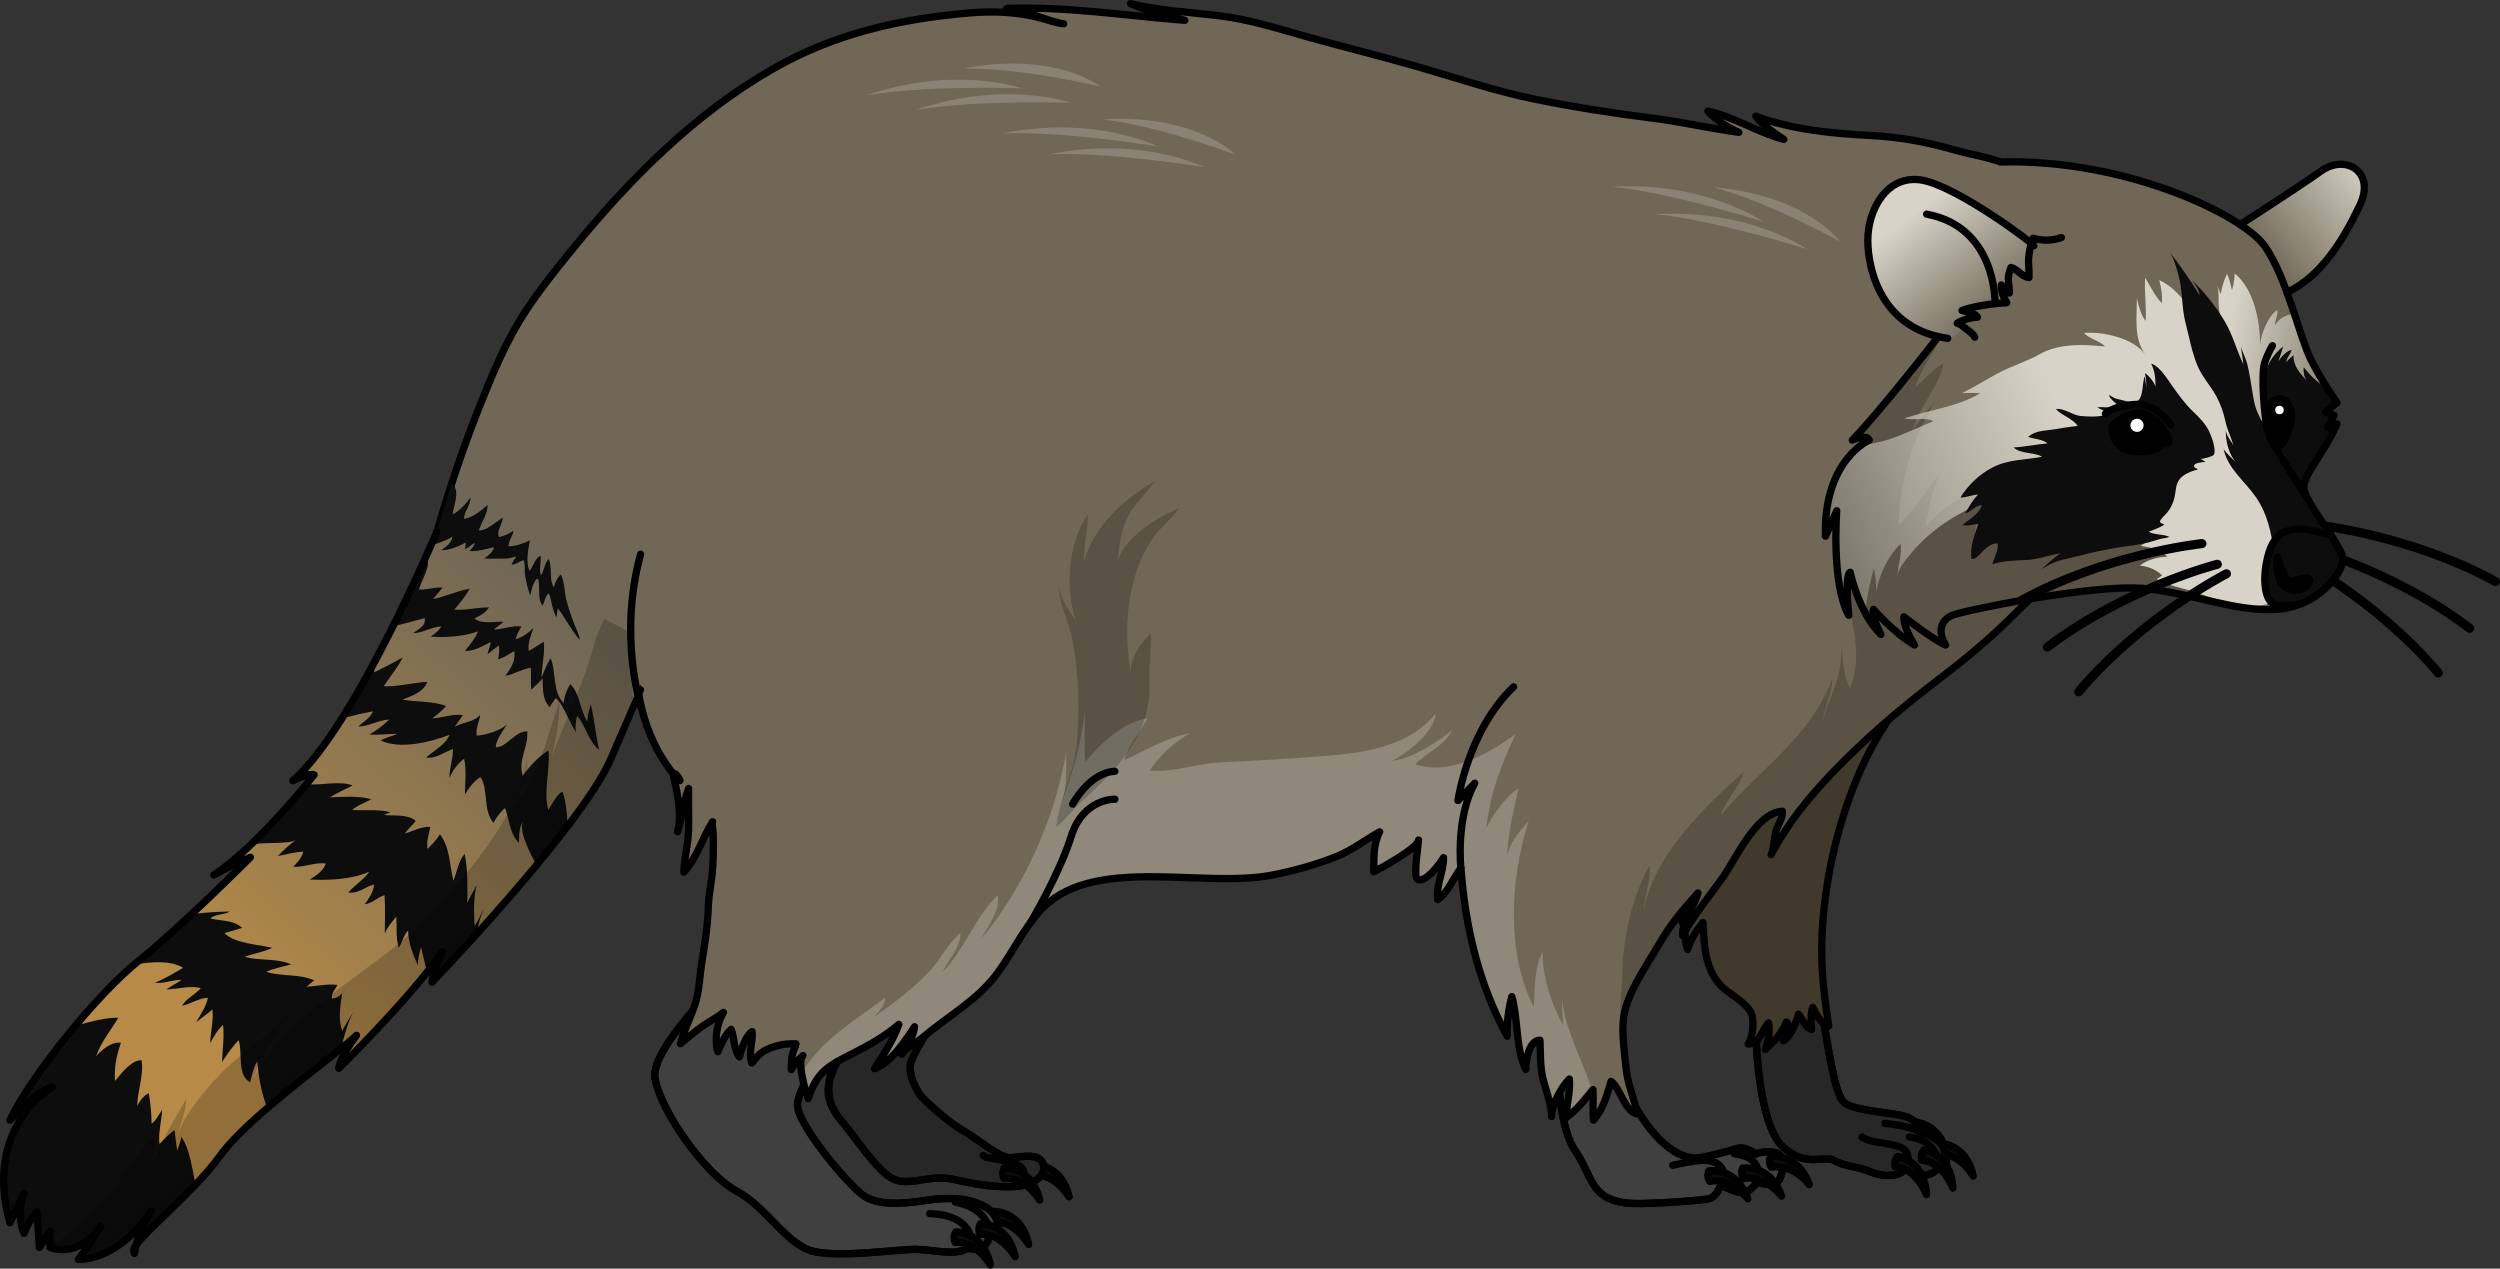 <?xml version="1.0" encoding="utf-8"?>
<!-- Generator: Adobe Illustrator 16.0.0, SVG Export Plug-In . SVG Version: 6.00 Build 0)  -->
<!DOCTYPE svg PUBLIC "-//W3C//DTD SVG 1.1//EN" "http://www.w3.org/Graphics/SVG/1.1/DTD/svg11.dtd">
<svg version="1.1" id="Layer_1" xmlns="http://www.w3.org/2000/svg" xmlns:xlink="http://www.w3.org/1999/xlink" x="0px" y="0px"
	 width="343.05px" height="174.078px" viewBox="0 0 343.05 174.078" enable-background="new 0 0 343.05 174.078"
	 xml:space="preserve">
<rect x="0" y="0" width="343.05" height="174.078" fill="#333333" stroke="none"/>
<g>
	<path fill="#2B2B2B" stroke="#000000" stroke-width="0.75" stroke-miterlimit="10" d="M334.588,92.597
		c0.057,0,0.114-0.02,0.161-0.059c0.105-0.089,0.119-0.247,0.03-0.353c-8.625-10.233-20.24-16.196-20.356-16.255
		c-0.124-0.062-0.274-0.014-0.336,0.109c-0.063,0.123-0.014,0.273,0.109,0.336c0.115,0.059,11.644,5.979,20.2,16.132
		C334.447,92.566,334.517,92.597,334.588,92.597z"/>
	<path fill="#2B2B2B" stroke="#000000" stroke-width="0.75" stroke-miterlimit="10" d="M338.94,86.458
		c0.055-0.013,0.106-0.045,0.145-0.094c0.082-0.109,0.062-0.267-0.049-0.35c-10.653-8.101-23.291-11.38-23.418-11.412
		c-0.134-0.032-0.27,0.047-0.303,0.18c-0.035,0.135,0.046,0.271,0.18,0.305c0.125,0.032,12.669,3.288,23.238,11.325
		C338.794,86.458,338.87,86.474,338.94,86.458z"/>
	<path fill="#2B2B2B" stroke="#000000" stroke-width="0.75" stroke-miterlimit="10" d="M342.516,80.029
		c0.053-0.021,0.1-0.061,0.129-0.114c0.065-0.12,0.021-0.272-0.1-0.338c-11.736-6.433-24.721-7.801-24.852-7.813
		c-0.138-0.013-0.26,0.085-0.273,0.222c-0.014,0.139,0.086,0.262,0.223,0.274c0.129,0.014,13.018,1.374,24.662,7.755
		C342.372,80.052,342.45,80.056,342.516,80.029z"/>
	<g>
		<g>
			<path fill="#0D0D0D" stroke="#000000" stroke-linecap="round" stroke-linejoin="round" stroke-miterlimit="10" d="
				M262.428,153.947c0,0,3.795-0.107,4.771,4.529c-0.631-1.053-2.438-3.279-4.846-3.079
				C261.983,154.645,262.428,153.947,262.428,153.947z"/>
			<path fill="#0D0D0D" stroke="#000000" stroke-linecap="round" stroke-linejoin="round" stroke-miterlimit="10" d="
				M265.993,156.855c0,0,3.795-0.106,4.771,4.529c-0.631-1.052-2.438-3.279-4.846-3.078
				C265.548,157.554,265.993,156.855,265.993,156.855z"/>
			<path fill="#272727" stroke="#000000" stroke-linecap="round" stroke-linejoin="round" stroke-miterlimit="10" d="
				M241.019,143.391c0,0,0.393,10.992,3.613,13.968c3.219,2.976,5.722,1.075,7.05,1.883s3.205,0.799,5.039,1.567
				c1.834,0.768,4.039,0.665,4.908-0.545c1.221,1.465,3.751,1.266,4.406-0.209c1.345,0.121,1.197-0.674,0.723-2.321
				c-0.475-1.648-3.201-2.397-3.201-2.397s-0.271-1.664-2.279-2.19c-2.01-0.525-6.588-0.709-8.129-1.78
				c-1.543-1.072-2.404-9.095-3.09-11.973c-0.684-2.878-1.918-4.939-1.918-4.939l-6.984,2.466L241.019,143.391z"/>
			<path fill="none" stroke="#000000" stroke-linecap="round" stroke-linejoin="round" stroke-miterlimit="10" d="M241.019,143.391
				c0,0,0.393,10.992,3.613,13.968c3.219,2.976,5.722,1.075,7.05,1.883s3.205,0.799,5.039,1.567
				c1.834,0.768,4.039,0.665,4.908-0.545c1.221,1.465,3.751,1.266,4.406-0.209c1.345,0.121,1.197-0.674,0.723-2.321
				c-0.475-1.648-3.201-2.397-3.201-2.397s-0.271-1.664-2.279-2.19c-2.01-0.525-6.588-0.709-8.129-1.78
				c-1.543-1.072-2.404-9.095-3.09-11.973c-0.684-2.878-1.918-4.939-1.918-4.939l-6.984,2.466L241.019,143.391z"/>
			<path fill="none" stroke="#000000" stroke-linecap="round" stroke-linejoin="round" stroke-miterlimit="10" d="M261.629,160.264
				c0,0,0.852-2.104-0.803-2.816s-4.033-0.532-5.333-1.43"/>
			<path fill="none" stroke="#000000" stroke-linecap="round" stroke-linejoin="round" stroke-miterlimit="10" d="M266.036,160.055
				c0,0,0.221-3.484-4.037-4.037"/>
			<path fill="none" stroke="#000000" stroke-linecap="round" stroke-linejoin="round" stroke-miterlimit="10" d="M263.557,155.336
				c0,0-1.522-0.886-4.883-1.179"/>
			<path fill="#0D0D0D" stroke="#000000" stroke-linecap="round" stroke-linejoin="round" stroke-miterlimit="10" d="
				M260.377,158.68c0,0,3.762,0.514,3.971,5.248c-0.451-1.143-1.871-3.633-4.279-3.828
				C259.826,159.298,260.377,158.68,260.377,158.68z"/>
			<path fill="#0D0D0D" stroke="#000000" stroke-linecap="round" stroke-linejoin="round" stroke-miterlimit="10" d="
				M264.004,157.786c0,0,3.762,0.514,3.971,5.247c-0.451-1.141-1.871-3.633-4.279-3.827
				C263.452,158.404,264.004,157.786,264.004,157.786z"/>
			<path fill="#41392B" stroke="#000000" stroke-linecap="round" stroke-linejoin="round" stroke-miterlimit="10" d="
				M231.325,110.511c-0.91,2.931-1.778,5.722-1.873,8.825c-0.08,2.588,0.613,4.787,1.354,7.208c-0.047-1.038,0.274-2.52,0.908-3.37
				c-0.424,1.772-0.834,5.251-0.145,7.115c0.387-1.341,1.229-2.625,2.115-3.7c0.162,3.315,0.282,6.894,2.994,9.153
				c1.068,0.888,3.088,2.009,3.65,3.328c0.416,0.971,0.201,3.361-0.455,4.185c1.555,0.114,1.975-2.06,2.813-2.888
				c0.225,1.186-0.035,2.486-0.443,3.611c1.236-1.055,2.293-2.244,2.902-3.755c0.537,0.478-0.238,1.884-0.414,2.594
				c1.025-0.602,1.721-2.461,2.053-3.661c0.588,0.713,0.892,1.78,1.797,2.111c-0.027-1.061-0.203-1.989,0.164-3.037
				c0.631,1.194,0.953,2.031,2.199,2.585c-0.512-3.36-0.965-6.752-0.969-10.206c-0.01-11.882,4.224-27.18,12.231-35.68"/>
		</g>
		<g>
			<path fill="#0D0D0D" stroke="#000000" stroke-linecap="round" stroke-linejoin="round" stroke-miterlimit="10" d="
				M141.837,159.798c0,0,3.792-0.187,4.867,4.428c-0.653-1.04-2.507-3.227-4.91-2.976
				C141.408,160.507,141.837,159.798,141.837,159.798z"/>
			<path fill="#272727" stroke="#000000" stroke-linecap="round" stroke-linejoin="round" stroke-miterlimit="10" d="
				M126.499,150.565c0,0,3.284,3.226,5.359,4.384c2.076,1.157,5.396,4.063,6.859,3.929s4.053-0.746,4.46,0.979
				c0.408,1.725-1.762,2.844-3.997,2.963c-2.235,0.121-4.869-0.188-8.208-0.961c-3.34-0.772-5.977,0.913-8.233-0.005
				c-2.256-0.919-5.545-6.031-7.09-7.813c-1.545-1.782-2.385-3.594-1.875-5.481c1.189-4.398,5.937-11.33,6.339-11.511
				c0.403-0.183,11.911-2.314,11.911-2.314s-6.972,9.323-7.116,11.508C124.766,148.429,126.499,150.565,126.499,150.565z"/>
			<path fill="none" stroke="#000000" stroke-linecap="round" stroke-linejoin="round" stroke-miterlimit="10" d="M126.499,150.565
				c0,0,3.284,3.226,5.359,4.384c2.076,1.157,5.396,4.063,6.859,3.929s4.053-0.746,4.46,0.979c0.408,1.725-1.762,2.844-3.997,2.963
				c-2.235,0.121-4.869-0.188-8.208-0.961c-3.34-0.772-5.977,0.913-8.233-0.005c-2.256-0.919-5.545-6.031-7.09-7.813
				c-1.545-1.782-2.047-3.226-1.875-5.481c0.381-4.983,5.937-11.33,6.339-11.511c0.403-0.183,11.911-2.314,11.911-2.314
				s-6.972,9.323-7.116,11.508C124.766,148.429,126.499,150.565,126.499,150.565z"/>
			<path fill="none" stroke="#000000" stroke-linecap="round" stroke-linejoin="round" stroke-miterlimit="10" d="M139.795,162.76
				c0,0,2.488-2.641-1.67-3.428c-4.159-0.787-2.302-0.366-3.207-0.776"/>
			<path fill="#0D0D0D" stroke="#000000" stroke-linecap="round" stroke-linejoin="round" stroke-miterlimit="10" d="
				M137.805,160.253c0,0,3.792-0.188,4.868,4.427c-0.653-1.039-2.507-3.227-4.91-2.975
				C137.375,160.962,137.805,160.253,137.805,160.253z"/>
		</g>
		<path fill="#404040" stroke="#000000" stroke-linecap="round" stroke-linejoin="round" stroke-miterlimit="10" d="
			M213.853,147.949c0,0.372,0.266,7.015,2.285,9.938c2.333,3.376,2.051,6.443,6.661,7.142c1.632,0.247,4.314,0.041,5.474,0
			c1.159-0.042,5.12-0.31,6.223-0.534c1.103-0.226,1.624-1.931,1.624-1.931s2.551,1.513,3.561,0.969s1.382-1.341,1.382-1.341
			s2.178,0.744,2.869,0s1.276-3.721-0.318-4.039s-2.71,0.213-2.71,0.213s-1.382-1.17-2.657-0.744s-4.251,1.169-5.261,1.275
			s-4.731-0.069-8.929-7.607s-3.241-9.025-3.241-9.025L213.853,147.949z"/>
		<path fill="none" stroke="#000000" stroke-linecap="round" stroke-linejoin="round" stroke-miterlimit="10" d="M213.853,147.949
			c0,0.372,0.266,7.015,2.285,9.938c2.333,3.376,2.051,6.443,6.661,7.142c1.632,0.247,4.314,0.041,5.474,0
			c1.159-0.042,5.12-0.31,6.223-0.534c1.103-0.226,1.624-1.931,1.624-1.931s2.551,1.513,3.561,0.969s1.382-1.341,1.382-1.341
			s2.178,0.744,2.869,0s1.276-3.721-0.318-4.039s-2.71,0.213-2.71,0.213s-1.382-1.17-2.657-0.744s-4.251,1.169-5.261,1.275
			s-4.731-0.069-8.929-7.607s-3.241-9.025-3.241-9.025L213.853,147.949z"/>
		<path fill="none" stroke="#000000" stroke-linecap="round" stroke-linejoin="round" stroke-miterlimit="10" d="M236.12,162.563
			c0,0,0.955-1.329,0-2.445s-2.496-1.17-6.588-0.213"/>
		<path fill="none" stroke="#000000" stroke-linecap="round" stroke-linejoin="round" stroke-miterlimit="10" d="M241.062,162.191
			c0,0,1.489-3.242-3.081-3.88"/>
		<g>
			<path fill="#0D0D0D" stroke="#000000" stroke-linecap="round" stroke-linejoin="round" stroke-miterlimit="10" d="
				M136.385,166.226c0,0,3.796-0.098,4.762,4.541c-0.629-1.055-2.43-3.285-4.838-3.092
				C135.94,166.923,136.385,166.226,136.385,166.226z"/>
			<path fill="#404040" stroke="#000000" stroke-linecap="round" stroke-linejoin="round" stroke-miterlimit="10" d="
				M101.68,131.599c-0.058,0.405-12.601,11.84-11.798,16.395c0.802,4.554,6.921,13.164,11.146,15.414
				c4.226,2.251,6.896,7.482,10.7,8.329c3.806,0.847,11.514-0.335,13.986-0.296s5.344,0.922,7.045-0.16
				c2.313,0.45,2.773-0.622,3.061-1.924c1.403,0.301,1.661-2.244-0.323-3.557c-1.983-1.313-4.936-1.627-8.42-1.088
				c-3.483,0.541-6.709,0.705-8.679-0.709c-1.969-1.414-9.329-9.995-8.957-12.627c0.372-2.633,4.311-8.584,4.311-8.584
				L101.68,131.599z"/>
			<path fill="none" stroke="#000000" stroke-linecap="round" stroke-linejoin="round" stroke-miterlimit="10" d="M101.68,131.599
				c-0.058,0.405-12.601,11.84-11.798,16.395c0.802,4.554,6.921,13.164,11.146,15.414c4.226,2.251,6.896,7.482,10.7,8.329
				c3.806,0.847,11.514-0.335,13.986-0.296s5.344,0.922,7.045-0.16c2.313,0.45,2.773-0.622,3.061-1.924
				c1.403,0.301,1.661-2.244-0.323-3.557c-1.983-1.313-4.936-1.627-8.42-1.088c-3.483,0.541-6.709,0.705-8.679-0.709
				c-1.969-1.414-9.329-9.995-8.957-12.627c0.372-2.633,4.311-8.584,4.311-8.584L101.68,131.599z"/>
			<path fill="none" stroke="#000000" stroke-linecap="round" stroke-linejoin="round" stroke-miterlimit="10" d="M132.76,171.28
				c0,0,1.004-0.868,0.139-2.362c-0.864-1.495-2.715-2.313-5.338-2.388"/>
			<path fill="none" stroke="#000000" stroke-linecap="round" stroke-linejoin="round" stroke-miterlimit="10" d="M135.821,169.356
				c0,0,0.207-3.409-4.735-4.404"/>
			<path fill="#0D0D0D" stroke="#000000" stroke-linecap="round" stroke-linejoin="round" stroke-miterlimit="10" d="
				M131.145,169.036c0,0,3.795-0.097,4.761,4.542c-0.629-1.054-2.43-3.285-4.838-3.091
				C130.699,169.734,131.145,169.036,131.145,169.036z"/>
			<path fill="#0D0D0D" stroke="#000000" stroke-linecap="round" stroke-linejoin="round" stroke-miterlimit="10" d="
				M134.545,167.913c0,0,3.795-0.096,4.761,4.543c-0.628-1.054-2.43-3.284-4.838-3.092
				C134.099,168.612,134.545,167.913,134.545,167.913z"/>
		</g>
		<path fill="#706756" d="M87.263,89.31c-0.268,6.027,1.488,12.719,5.512,17.323c1.554,1.777-0.873-2.088-0.271,0.275
			c0.489,1.922,1.09,5.307,0.469,7.228c0.629-1.946,0.783-4.014,1.52-5.94c-0.045,1.881,0.025,3.765-0.008,5.646
			c-0.035,1.971-0.607,3.899-0.642,5.828c1.735-1.856,2.568-4.74,3.944-6.917c-0.143,0.226,0.06,1.144,0.069,1.43
			c0.019,0.529,0.028,1.06,0.031,1.589c0.005,1.06-0.022,2.12-0.08,3.178c-0.1,1.846-0.533,3.558-0.606,5.363
			c-0.059,1.462-0.193,2.956-0.385,4.405c-0.212,1.598-0.514,3.179-0.699,4.779c-0.148,1.272-0.26,2.608-0.609,3.847
			c-0.563,1.995-1.631,3.873-2.145,5.867c1.017-0.824,2.012-1.69,3.094-2.438c0.925-0.64,1.94-1.144,2.819-1.852
			c-0.901,1.48-1.282,3.691-0.771,5.39c0.44-0.969,0.995-2.375,1.826-3.063c0.467,1.166,0.345,2.758,1.131,3.785
			c0.299-1.051,0.795-2.84,1.745-3.479c0.143,1.375-0.539,2.955-0.058,4.307c0.328-0.271,0.54-0.656,0.835-0.966
			c0.691-0.729,1.603-1.074,2.551-1.367c0.891-0.274,1.761-0.335,2.68-0.289c-0.081,0.494-0.386,0.998-0.494,1.522
			c-0.132,0.642-0.148,1.349-0.147,2.005c0.45-0.739,0.939-1.375,1.608-1.919c-0.88,0.716,0.363,5.061,0.729,5.904
			c1.197-3.738,2.778-4.514,6.199-6.25c2.252-1.143,4.313-2.297,6.224-3.94c-0.82,2.271-2.065,4.121-3.339,6.089
			c2.164-0.744,4.288-3.875,5.498-5.761c-0.144,1.379-1.015,2.651-1.757,3.772c0.604-0.911,2.042-1.599,2.868-2.298
			c3.566-3.018,7.665-5.18,10.439-9.071c1.906-2.673,3.336-5.645,5.502-8.136c7.002-8.052,22.37-3.178,32.046-5.085
			c2.936-0.578,6.172-1.459,8.934-2.598c2.137-0.881,3.827-2.247,5.792-3.326c-0.903,1.764-0.78,3.599-0.814,5.486
			c0.936-0.478,6.124-3.293,6.148-4.371c-0.014,0.608-0.739,4.981-0.161,5.376c1.017,0.692,3.174-2.186,3.59-2.958
			c0.016,1.968-1.068,3.805-0.786,5.767c1.414-0.997,2.165-3.018,3.169-4.34c0.618,8.123,2.425,15.854,6.354,23.075
			c-0.04-1.882,0.148-3.6,0.635-5.43c0.896,3.193,0.496,7.086,1.909,9.994c-0.001-1.184,0.434-4.019,1.949-4.012
			c0.105,1.954-0.028,3.702,0.492,5.602c0.406,1.481,1.092,3.274,1.113,4.882c-0.021-1.609,1.354-4.073,2.43-5.157
			c0.174,1.782-0.423,3.532-0.428,5.275c1.53-1.092,2.585-2.482,3.667-3.823c0.08,1.385-0.043,2.813,0.062,4.198
			c1.332-1.427,1.871-3.485,2.421-5.33c1.301,0.955,1.913,4.271,3.677,4.498c-0.535-2.103-1.437-4.241-1.641-6.45
			c-0.246-2.649-0.781-5.707,0.015-8.307c0.908-2.97,3.043-5.976,4.608-8.679c1.548-2.673,3.237-4.668,5.266-6.913
			c-0.493,1.864-2.236,3.775-2.093,5.858c1.459-2.792,3.658-5.378,5.508-7.998c1.753-2.482,4.587-8.909,8.169-9.076
			c0.084,0.854-0.499,1.678-0.803,2.489c-0.363,0.971-0.313,2.661-0.741,3.461c2.345-4.383,5.054-7.74,8.6-11.423
			c4.259-4.422,8.879-8.406,13.749-12.122c3.377-2.576,6.801-5.323,9.847-8.282c3.707-3.601,7.601-7.373,10.874-11.379
			c3.426-4.192,7.095-8.56,8.233-14.039c0.825-3.97-0.063-7.768-0.214-11.703c-0.152-3.989-0.787-7.949-2.985-11.366
			c-3.386-5.264-8.383-9.597-13.474-13.145c-3.026-2.109-6.313-2.308-9.681-3.285c-3.701-1.073-7.457-1.73-11.313-1.93
			c-5.29-0.272-10.819-0.808-15.741-2.646c0.841,1.163,2.589,2.339,3.847,3.188c-3.563-0.938-6.852-3.123-10.423-3.886
			c0.995,1.182,2.83,2.318,4.252,2.91c-3.953-0.528-7.887-1.456-11.888-1.952c-5.431-0.673-10.854-1.528-16.205-2.617
			c-5.424-1.104-10.717-2.921-16.032-4.448c-4.882-1.403-9.81-2.622-14.703-3.975c-4.313-1.193-8.22-2.515-12.768-3.04
			c-3.972-0.458-7.989-0.688-11.884-1.625c2.389,1.057,4.956,1.581,7.453,2.288c-8.08-0.619-16.291-1.944-24.428-1.632
			c2.631,0.162,5.209,1.676,7.803,2.112c-1.04-0.12-2.035-0.49-3.05-0.767c-3.197-0.87-6.541-1.01-9.841-0.729
			c-9.585,0.814-18.479,2.818-26.861,7.596C95.3,15.579,86.345,24.629,78.479,34.284c-2.172,2.666-4.342,5.375-6.245,8.241
			c-2.788,4.199-4.687,8.854-6.545,13.519c-3.188,8.002-5.714,16.364-7.862,24.703"/>
		<g opacity="0.2">
			<path d="M252.752,85.267c0.002,0.691-0.007,1.435-0.005,2.197C252.757,86.609,252.752,85.823,252.752,85.267z"/>
			<path d="M289.094,65.629c-0.192-4.272-2.438-2.88-6.201-2.575c-2.607,0.211-5.192,0.068-7.8,0.189
				c-3.287,0.152-6.624,0.208-9.678,1.104c-4.536,1.332-7.904,4.663-10.451,8.59c-4.439,6.845,1.97,14.649-1.136,21.459
				c-0.954-1.93-1.075-4.537-1.081-6.933c-0.014,1.245-0.059,2.64-0.197,3.714c-0.375,2.893-1.951,5.334-2.493,8.071
				c0.204-2.037,1.366-4.022,1.363-6.045c-3.286,8.263-9.784,12.157-15.316,18.684c0.651-2.067,2.616-3.883,3.177-5.981
				c-5.342,4.778-12.588,11.685-13.713,19.174c0.025-2.132,1.027-4.176,0.758-6.312c-2.479,4.68-3.568,9.594-3.719,14.94
				c-0.1,3.544-1.054,9.696,0.527,12.98c-0.01-0.087-0.025-0.173-0.033-0.26c-0.246-2.649-0.781-5.707,0.015-8.307
				c0.908-2.97,3.043-5.976,4.608-8.679c1.548-2.673,3.237-4.668,5.266-6.913c-0.493,1.864-2.236,3.775-2.093,5.858
				c1.459-2.792,3.658-5.378,5.508-7.998c1.753-2.482,4.587-8.909,8.169-9.076c0.084,0.854-0.499,1.678-0.803,2.489
				c-0.363,0.971-0.313,2.661-0.741,3.461c2.345-4.383,5.054-7.74,8.6-11.423c4.259-4.422,8.879-8.406,13.749-12.122
				c3.377-2.576,6.801-5.323,9.847-8.282c3.707-3.601,7.601-7.373,10.874-11.379c0.974-1.191,1.965-2.398,2.914-3.64
				C289.128,68.813,289.166,67.212,289.094,65.629z"/>
		</g>
		<g>
			<g>
				<path fill="#8F887B" d="M219.149,152.26c-0.139-0.753-0.329-1.499-0.553-2.239c0.033,1.225-0.044,2.474,0.048,3.691
					c0.231-0.247,0.431-0.52,0.618-0.801C219.225,152.693,219.188,152.476,219.149,152.26z"/>
				<path fill="#8F887B" d="M214.287,136.663c-0.017-0.538-0.041-1.073-0.041-1.618C214.221,135.59,214.245,136.128,214.287,136.663
					z"/>
				<path fill="#8F887B" d="M214.287,136.663c0.04,1.324,0.105,2.64,0.19,3.961c-1.512-2.633-2.836-6.479-2.787-10.003
					c-1.229,2.215-1.055,5.109-1.227,7.562c-3.866-7.484-3.198-17.84-0.684-25.559c-1.148,1.316-2.724,3.085-2.982,4.954
					c0.117-3.038,0.844-6.23,1.58-9.396c-1.637,0.983-3.656,3.694-4.41,5.473c0.527-4.995,1.959-8.473,4.007-12.935
					c-3.579,2.675-9.218,5.783-13.761,4.148c1.604-1.686,3.965-2.461,5.057-4.668c-2.07,1.651-5.56,3.938-8.257,4.2
					c2.126-1.063,5.858-3.996,5.968-6.483c-3.562,4.502-9.804,5.414-15.171,5.814c-4.806,0.357-9.453,0.665-14.271,0.875
					c-3.211,0.14-6.618,1.434-9.782,1.133c1.199-1.891,3.543-4.053,5.522-5.112c-3.277,0.562-6.061,2.364-9.027,3.675
					c0.616-2.038,2.169-3.854,3.18-5.742c-3.362,0.542-6.433,3.459-8.533,5.998c-0.125-2.265-0.034-4.593-0.037-6.878
					c-0.525,4.473-1.618,8.134-3.07,12.173c0.622-2.119,0.504-4.332,0.501-6.563c-1.592,9.053-5.72,18.415-11.656,25.548
					c0.917-1.767,2.665-3.895,2.276-5.991c-3.024,2.772-4.546,7.491-7.576,10.532c0.759-1.645,2.573-3.5,2.442-5.342
					c-1.747,1.408-2.741,3.714-4.319,5.345c-2.305,2.383-4.846,4.307-7.55,6.197c0.681-0.739,1.542-1.663,1.59-2.711
					c-4.239,3.238-8.57,5.59-11.514,10.356c0.018,0.116,0.039,0.233,0.06,0.351c0.082-0.026,0.184-0.077,0.287,0.01l-0.273,0.068
					c0.244,1.313,0.661,2.666,0.849,3.099c1.197-3.738,2.778-4.514,6.199-6.25c2.252-1.143,4.313-2.297,6.224-3.94
					c-0.82,2.271-2.065,4.121-3.339,6.089c2.164-0.744,4.288-3.875,5.498-5.761c-0.144,1.379-1.015,2.651-1.757,3.772
					c0.604-0.911,2.042-1.599,2.868-2.298c3.566-3.018,7.665-5.18,10.439-9.071c1.906-2.673,3.336-5.645,5.502-8.136
					c7.002-8.052,22.37-3.178,32.046-5.085c2.936-0.578,6.172-1.459,8.934-2.598c2.137-0.881,3.827-2.247,5.792-3.326
					c-0.903,1.764-0.78,3.599-0.814,5.486c0.936-0.478,6.124-3.293,6.148-4.371c-0.014,0.608-0.739,4.981-0.161,5.376
					c1.017,0.692,3.174-2.186,3.59-2.958c0.016,1.968-1.068,3.805-0.786,5.767c1.414-0.997,2.165-3.018,3.169-4.34
					c0.618,8.123,2.425,15.854,6.354,23.075c-0.04-1.882,0.148-3.6,0.635-5.43c0.896,3.193,0.496,7.086,1.909,9.994
					c-0.001-1.184,0.434-4.019,1.949-4.012c0.105,1.954-0.028,3.702,0.492,5.602c0.406,1.481,1.092,3.274,1.113,4.882
					c-0.021-1.609,1.354-4.073,2.43-5.157c0.174,1.782-0.423,3.532-0.428,5.275c1.48-1.057,2.515-2.392,3.561-3.691
					C217.1,145.313,214.64,141.136,214.287,136.663z"/>
				<path opacity="0.2" d="M147.119,87.653c-0.481-2.453-1.723-4.477-1.846-7.092c0.357,1.62,1.393,3.362,2.408,4.614
					c-1.634-4.15-1.061-10.947,1.584-14.546c0.06,2.059-0.615,4.188-0.471,6.309c1.417-4.872,5.409-8.409,9.614-10.9
					c-1.136,1.769-2.806,3.103-3.754,5.076c-0.875,1.823-1.032,3.854-1.328,5.819c1.201-3.274,5.297-5.886,8.426-7.17
					c-0.934,1.379-2.41,2.508-3.421,3.907c-1.65,2.286-2.554,4.83-3.119,7.567c-0.849,4.11-0.553,7.491-0.042,11.493
					c-0.208-2.135,1.146-4.384,2.726-5.756c0.148,2.033-0.25,4.282-0.15,6.361c0.352,7.317-4.384,12.194-9.358,16.68
					c-1.207,1.089-2.211,2.499-3.446,3.467c0.449-4.073,2.492-7.448,2.824-11.543C148.154,97.175,148.041,92.354,147.119,87.653z"/>
			</g>
		</g>
		<path fill="none" stroke="#000000" stroke-linecap="round" stroke-linejoin="round" stroke-miterlimit="10" d="M87.263,89.31
			c-0.268,6.027,1.488,12.719,5.512,17.323c1.554,1.777-0.873-2.088-0.271,0.275c0.489,1.922,1.09,5.307,0.469,7.228
			c0.629-1.946,0.783-4.014,1.52-5.94c-0.045,1.881,0.025,3.765-0.008,5.646c-0.035,1.971-0.607,3.899-0.642,5.828
			c1.735-1.856,2.568-4.74,3.944-6.917c-0.143,0.226,0.06,1.144,0.069,1.43c0.019,0.529,0.028,1.06,0.031,1.589
			c0.005,1.06-0.022,2.12-0.08,3.178c-0.1,1.846-0.533,3.558-0.606,5.363c-0.059,1.462-0.193,2.956-0.385,4.405
			c-0.212,1.598-0.514,3.179-0.699,4.779c-0.148,1.272-0.26,2.608-0.609,3.847c-0.563,1.995-1.631,3.873-2.145,5.867
			c1.017-0.824,2.012-1.69,3.094-2.438c0.925-0.64,1.94-1.144,2.819-1.852c-0.901,1.48-1.282,3.691-0.771,5.39
			c0.44-0.969,0.995-2.375,1.826-3.063c0.467,1.166,0.345,2.758,1.131,3.785c0.299-1.051,0.795-2.84,1.745-3.479
			c0.143,1.375-0.539,2.955-0.058,4.307c0.328-0.271,0.54-0.656,0.835-0.966c0.691-0.729,1.603-1.074,2.551-1.367
			c0.891-0.274,1.761-0.335,2.68-0.289c-0.081,0.494-0.386,0.998-0.494,1.522c-0.132,0.642-0.148,1.349-0.147,2.005
			c0.45-0.739,0.939-1.375,1.608-1.919c-0.88,0.716,0.363,5.061,0.729,5.904c1.197-3.738,2.778-4.514,6.199-6.25
			c2.252-1.143,4.313-2.297,6.224-3.94c-0.82,2.271-2.065,4.121-3.339,6.089c2.164-0.744,4.288-3.875,5.498-5.761
			c-0.144,1.379-1.015,2.651-1.757,3.772c0.604-0.911,2.042-1.599,2.868-2.298c3.566-3.018,7.665-5.18,10.439-9.071
			c1.906-2.673,3.336-5.645,5.502-8.136c7.002-8.052,22.37-3.178,32.046-5.085c2.936-0.578,6.172-1.459,8.934-2.598
			c2.137-0.881,3.827-2.247,5.792-3.326c-0.903,1.764-0.78,3.599-0.814,5.486c0.936-0.478,6.124-3.293,6.148-4.371
			c-0.014,0.608-0.739,4.981-0.161,5.376c1.017,0.692,3.174-2.186,3.59-2.958c0.016,1.968-1.068,3.805-0.786,5.767
			c1.414-0.997,2.165-3.018,3.169-4.34c0.618,8.123,2.425,15.854,6.354,23.075c-0.04-1.882,0.148-3.6,0.635-5.43
			c0.896,3.193,0.496,7.086,1.909,9.994c-0.001-1.184,0.434-4.019,1.949-4.012c0.105,1.954-0.028,3.702,0.492,5.602
			c0.406,1.481,1.092,3.274,1.113,4.882c-0.021-1.609,1.354-4.073,2.43-5.157c0.174,1.782-0.423,3.532-0.428,5.275
			c1.53-1.092,2.585-2.482,3.667-3.823c0.08,1.385-0.043,2.813,0.062,4.198c1.332-1.427,1.871-3.485,2.421-5.33
			c1.301,0.955,1.913,4.271,3.677,4.498c-0.535-2.103-1.437-4.241-1.641-6.45c-0.246-2.649-0.781-5.707,0.015-8.307
			c0.908-2.97,3.043-5.976,4.608-8.679c1.548-2.673,3.237-4.668,5.266-6.913c-0.493,1.864-2.236,3.775-2.093,5.858
			c1.459-2.792,3.658-5.378,5.508-7.998c1.753-2.482,4.587-8.909,8.169-9.076c0.084,0.854-0.499,1.678-0.803,2.489
			c-0.363,0.971-0.313,2.661-0.741,3.461c2.345-4.383,5.054-7.74,8.6-11.423c4.259-4.422,8.879-8.406,13.749-12.122
			c3.377-2.576,6.801-5.323,9.847-8.282c3.707-3.601,7.601-7.373,10.874-11.379c3.426-4.192,7.095-8.56,8.233-14.039
			c0.825-3.97-0.063-7.768-0.214-11.703c-0.152-3.989-0.787-7.949-2.985-11.366c-3.386-5.264-8.383-9.597-13.474-13.145
			c-3.026-2.109-6.313-2.308-9.681-3.285c-3.701-1.073-7.457-1.73-11.313-1.93c-5.29-0.272-10.819-0.808-15.741-2.646
			c0.841,1.163,2.589,2.339,3.847,3.188c-3.563-0.938-6.852-3.123-10.423-3.886c0.995,1.182,2.83,2.318,4.252,2.91
			c-3.953-0.528-7.887-1.456-11.888-1.952c-5.431-0.673-10.854-1.528-16.205-2.617c-5.424-1.104-10.717-2.921-16.032-4.448
			c-4.882-1.403-9.81-2.622-14.703-3.975c-4.313-1.193-8.22-2.515-12.768-3.04c-3.972-0.458-7.989-0.688-11.884-1.625
			c2.389,1.057,4.956,1.581,7.453,2.288c-8.08-0.619-16.291-1.944-24.428-1.632c2.631,0.162,5.209,1.676,7.803,2.112
			c-1.04-0.12-2.035-0.49-3.05-0.767c-3.197-0.87-6.541-1.01-9.841-0.729c-9.585,0.814-18.479,2.818-26.861,7.596
			C95.3,15.579,86.345,24.629,78.479,34.284c-2.172,2.666-4.342,5.375-6.245,8.241c-2.788,4.199-4.687,8.854-6.545,13.519
			c-3.188,8.002-5.714,16.364-7.862,24.703"/>
		<path fill="#706756" d="M304.518,32.681c0,0,10.629-6.816,13.986-9.214s7.529,0.103,5.291,4.738s-6.014,11.669-13.158,12.948"/>
		<linearGradient id="SVGID_1_" gradientUnits="userSpaceOnUse" x1="325.466" y1="23.409" x2="310.387" y2="35.66">
			<stop  offset="0" style="stop-color:#D7D3C8"/>
			<stop  offset="1" style="stop-color:#D7D3C8;stop-opacity:0"/>
		</linearGradient>
		<path fill="url(#SVGID_1_)" d="M304.518,32.681c0,0,10.629-6.816,13.986-9.214s7.529,0.103,5.291,4.738
			s-6.014,11.669-13.158,12.948"/>
		<path fill="none" stroke="#000000" stroke-linecap="round" stroke-linejoin="round" stroke-miterlimit="10" d="M304.518,32.681
			c0,0,10.629-6.816,13.986-9.214s7.529,0.103,5.291,4.738s-6.014,11.669-13.158,12.948"/>
		<linearGradient id="SVGID_2_" gradientUnits="userSpaceOnUse" x1="78.616" y1="83.756" x2="26.682" y2="138.769">
			<stop  offset="0" style="stop-color:#706756"/>
			<stop  offset="0.995" style="stop-color:#B78B47"/>
		</linearGradient>
		<path fill="url(#SVGID_2_)" d="M59.947,72.982c0.086-0.298-11.192,26.708-19.765,34.148c2.265-1.133,2.912-0.809,2.912-0.809
			s-7.602,9.705-13.749,13.749c3.882-2.103,5.014-2.427,5.014-2.427s-9.866,9.868-15.366,14.235s-14.72,15.681-17.632,21.832
			c4.691-4.848,5.823-4.524,5.823-4.524s-9.544,5.339-5.823,18.603c1.941-4.044,1.941-4.044,1.941-4.044s-1.132,2.91,0,5.499
			c0.809-2.103,1.779-2.911,1.779-2.911l0.323,4.853l1.456-2.265v2.265c0,0,3.882,1.618,6.955-2.911
			c-2.426,3.882-3.073,4.529-3.073,4.529s5.177,0.484,10.029-6.633c-2.75,4.206-2.104,6.794-2.427,5.5s7.905-7.603,11.879-13.103
			s16.267-14.072,18.693-16.499c-2.427,3.235-2.427,4.529-2.427,4.529s9.868-9.705,14.235-16.014
			c-1.294,2.588-1.456,4.205-1.456,4.205s20.543-21.352,24.587-30.733s5.988-15.53,5.988-15.53"/>
		<g>
			<path fill="#0D0D0D" d="M26.808,162.582c-0.116-0.762-0.245-1.454-0.364-2.027c-0.285-1.377-0.729-3.56-1.598-4.563
				c-0.013,0.687-0.367,1.258-0.513,1.891c-0.21-0.931-0.221-1.871-0.393-2.825c-0.526,0.359-1.767,1.593-2.033,1.919
				c-0.262-1.094,0.299-3.436,0.339-4.669c-0.466,0.629-0.894,1.55-1.444,1.874c-0.013-1.356-0.149-2.83-0.38-4.166
				c-0.692,0.229-1.446,1.343-1.588,1.784c0.013-2.115,0.929-4.258,0.594-6.314c-1.411-0.066-2.819,1.881-3.648,2.853
				c-0.128-1.791,0.205-3.563,0.817-5.238c-1.203-0.253-2.666,0.97-3.409,1.83c0.707-1.979,1.997-3.521,3.044-5.26
				c-0.963-0.122-3.479,0.36-5.92,1.117c-3.783,4.521-7.337,9.515-8.951,12.925c4.691-4.848,5.823-4.524,5.823-4.524
				s-9.544,5.339-5.823,18.603c1.941-4.044,1.941-4.044,1.941-4.044s-1.132,2.91,0,5.499c0.809-2.103,1.779-2.911,1.779-2.911
				l0.323,4.853l1.456-2.265v2.265c0,0,3.882,1.618,6.955-2.911c-2.426,3.882-3.073,4.529-3.073,4.529s5.177,0.484,10.029-6.633
				c-1.321,2.021-1.855,3.662-2.093,4.685C19.795,169.259,23.524,166.038,26.808,162.582z"/>
			<path fill="#0D0D0D" d="M18.679,170.856c-0.248,0.354-0.379,0.637-0.334,0.815C18.513,172.344,18.422,171.962,18.679,170.856z"/>
		</g>
		<path fill="#0D0D0D" d="M46.978,141.457c-0.618-1.548-0.273-3.537-0.021-5.157c-0.378,0.432-0.894,0.708-1.412,0.734
			c-0.105-0.753,0.488-1.312,0.769-1.888c-1.401-0.174-2.924,0.18-4.302,0.263c0.418-0.218,0.731-0.646,1.086-0.893
			c-2.004-0.927-4.633-0.477-6.561-1.175c1.076-0.469,2.301-0.711,3.438-1.01c-2.024-0.899-4.521-0.452-6.415-1.057
			c1.193-0.402,2.789-0.693,3.795-1.212c-1.924-0.485-5.158-0.565-6.553-2.026c0.809-0.231,1.626-0.47,2.428-0.71
			c-1.199-1.128-2.862-0.912-4.364-1.298c0.546-0.575,1.891-0.477,2.677-0.948c-1.83,0.024-3.559,0.149-5.261,0.366
			c-2.543,2.377-5.224,4.793-7.289,6.433c-0.187,0.147-0.386,0.322-0.58,0.485c2.502-0.432,5.062-0.579,6.718,0.444
			c-1.252,0.724-2.529,1.511-3.868,2.029c1.07,0.184,2.452-0.397,3.667-0.379c-0.679,0.461-1.418,0.835-2.102,1.317
			c1.454-0.043,3.422-0.581,4.726-0.182c-0.665,0.807-2.045,1.46-2.578,2.422c1.211-0.266,2.29-1.038,3.539-1.104
			c-0.14,1.045-1.035,2.391-1.581,3.331c0.729-0.567,1.555-1.152,2.218-1.716c0.185,1.544-0.306,3.083-0.294,4.628
			c0.387-0.835,1.047-1.909,1.75-2.521c0.198,1.629-0.1,3.452-0.141,5.112c0.667-1.047,1.469-2.196,2.279-3.021
			c0.587,1.649-0.298,4.736,1.586,5.808c0.215-1.008,0.477-2.072,0.963-2.888c0.229,2.468,0.607,4.365,1.373,6.421
			c3.591-3.095,7.618-6.152,10.149-8.194c0.399-1.787,0.916-3.494,1.636-4.979C47.98,139.745,47.335,140.647,46.978,141.457z"/>
		<path fill="#0D0D0D" d="M65.392,121.416c-0.351,0.827-0.908,1.654-1.279,2.48c0.037-2.268,0.093-4.534-0.346-6.724
			c-0.857,0.922-1.104,2.619-1.547,3.698c-0.558-2.193-0.432-4.545-1.859-6.403c-0.433,0.774-1.11,1.442-1.705,2.037
			c-0.156-1.064,0.209-2.029,0.391-3.04c-1.139-0.068-2.451,0.574-3.476,0.93c0.355-0.637,1.054-1.135,1.465-1.768
			c-1.042-0.933-3.007-0.646-4.35-0.797c0.32-0.108,0.586-0.282,0.916-0.371c-1.636-0.446-3.543-0.208-5.286-0.308
			c0.745-0.674,1.789-0.973,2.625-1.48c-1.768-0.52-3.855-0.309-5.699-0.263c1.023-0.58,2.091-1.108,3.144-1.629
			c-1.797-0.676-4.155,0.001-6.071-0.163c-0.084-0.007-0.166-0.014-0.25-0.021c-1.521,1.846-4.546,5.38-7.811,8.463
			c0.233-0.087,0.464-0.163,0.688-0.217c1.212-0.29,4.835,0.02,5.682-0.593c-0.887,0.642-1.742,1.419-2.498,2.215
			c1.143-0.198,2.311-0.565,3.492-0.602c-0.15,0.775-0.812,1.498-1.381,2.089c1.512,0.064,2.966-0.644,4.454-0.472
			c-0.197,0.939-1.383,1.725-2.196,2.211c2.5,0.132,5.874-0.003,8.181-1.088c-0.688,1.071-2.04,1.878-2.88,2.862
			c1.423,0.216,2.3-0.82,3.528-1.086c-0.034,0.976-0.724,1.943-1.261,2.708c0.991-0.115,1.788-0.989,2.704-1.249
			c0.121,1.735,0.042,3.524,0.03,5.273c0.31-0.829,1.002-1.65,1.592-2.328c0.094,1.417-0.111,2.91,0.344,4.268
			c0.476-0.781,0.657-1.737,1.271-2.375c0.028,1.756,0.637,3.216,1.334,4.802c0.001-0.845,0.171-1.717,0.438-2.496
			c0.282,1.142,0.549,2.289,0.821,3.436c0.789-0.986,1.516-1.942,2.131-2.831c-1.294,2.588-1.456,4.205-1.456,4.205
			s2.589-2.691,6.104-6.576c0.226-1.233,0.525-2.444,1.032-3.572c-0.459,0.755-0.739,1.749-1.281,2.379
			C65,125.188,64.988,123.146,65.392,121.416z"/>
		<path fill="#0D0D0D" d="M77.192,108.607c-0.874,0.478-1.366,1.69-1.956,2.517c-0.7-2.557,0.281-5.54,0.031-8.15
			c-1.328,0.765-2.616,2.227-3.541,3.452c-0.68-2.138,0.828-4.03,0.622-6.064c-1.615-0.112-2.789,2.185-4.322,2.182
			c0.062-1.225,1.093-2.231,1.583-3.317c-0.415,0.924-3.333,1.742-4.191,1.708c-0.18-0.992,0.358-1.904,0.487-2.889
			c-0.675,1.032-2.544,1.065-3.539,1.694c0.166-0.179,1.152-1.604,1.152-1.604c-1.381-0.23-2.802,0.378-4.202,0.437
			c0.682-0.485,1.322-1.065,1.885-1.677c-1.597-0.729-4.52-0.559-6.01-0.915c1.174-0.368,3.099-1.137,3.422-2.413
			c-1.996,0.093-3.921,0.688-5.965,0.601c0.838-1.298,1.931-2.539,2.609-3.961c-1.245,0.714-2.599,1.424-3.893,2.04
			c-0.121-0.651,0.033-1.269,0.272-1.871c-1.493,2.809-3.093,5.637-4.722,8.211c1.411-0.371,2.906-0.729,4.254-0.983
			c-0.314,0.905-1.339,1.444-2,2.093c1.449-0.012,2.799-0.93,4.234-0.956c-0.789,0.803-1.795,1.507-2.697,2.049
			c1.278,0.086,2.574-0.099,3.822-0.093c-0.738,0.315-1.592,0.539-2.326,0.894c2.684,1.293,6.848,0.252,9.48-0.756
			c-0.496,1.333-2.189,2.182-3.213,3.109c1.188,0.24,2.527-0.742,3.686-1.167c0.031,1.319-0.508,2.637-0.471,3.992
			c0.379-1.001,1.138-2.018,2-2.658c0.354,1.486,0.135,3.34,0.106,4.912c0.499-0.856,1.273-1.87,2.118-2.401
			c1.175,1.577,0.295,4.544,1.813,6.283c0.367-0.749,0.994-1.508,1.581-2.041c0.591,1.572,0.607,3.517,1.912,4.794
			c0.028-1.06-0.014-2.212,0.636-3.014c-0.863,1.066,0.929,4.547,1.783,6.066c1.494-1.803,2.951-3.624,4.294-5.392
			C77.784,111.729,77.712,110.128,77.192,108.607z"/>
		<path fill="#0D0D0D" d="M80.59,98.997c-1.005-1.494-1.034-3.939-2.349-5.119c-0.463,0.773-0.824,1.671-0.877,2.57
			c-1.56-1.335-1.029-4.369-1.797-6.092c-0.588,0.805-0.888,1.787-1.262,2.643c0.026-1.594,0.506-3.422,0.308-4.944
			c-0.666,0.392-1.354,0.898-2.054,1.276c-0.182-1.159,0.306-2.118,0.642-3.173c-0.657,0.674-1.541,1.338-2.425,1.543
			c0.076-0.635,0.475-1.178,0.778-1.741c-1.295-0.161-2.574,0.398-3.836,0.439c0.452-0.354,0.952-0.702,1.385-1.083
			c-1.183-0.059-3.124,0.375-4.001-0.466c0.769-0.354,1.553-0.776,2.003-1.511c-1.609-0.009-3.16,0.44-4.757,0.313
			c0.731-0.928,1.564-1.815,2.089-2.865c-1.669,0.288-3.342,1.061-4.996,1.418c0.353-0.513,0.914-1.044,1.28-1.575
			c-1.098-0.101-2.127,0.332-3.209,0.272c0.077-0.768,1.709-3.375,1.078-4.151c-0.073-0.09-0.156-0.134-0.244-0.154
			c-1.067,2.374-2.604,5.696-4.418,9.328c1.433-0.286,2.965-0.754,4.347-1.103c0.224,1.08-0.911,1.529-1.591,2.059
			c1.324-0.005,2.566-0.891,3.867-0.918c-0.29,0.58-0.946,1.021-1.441,1.398c2.081,0.151,4.562-0.029,6.488-0.72
			c-0.361,0.926-1.18,1.917-1.786,2.661c1.12,0.133,2.512-0.714,3.521-1.204c-0.072,0.569-0.327,1.125-0.435,1.673
			c0.497-0.43,1.028-0.827,1.572-1.2c0.091,0.617-0.008,1.295-0.124,1.879c0.77-0.146,1.508-0.733,2.214-1.103
			c0.244,1.338-0.479,2.373-1.204,3.396c1.174-0.228,2.304-0.938,3.478-1.123c0.057,1.003-0.01,2.039,0.058,3.04
			c0.459-0.517,1.172-1.039,1.552-1.592c0.106,1.495-0.103,2.834,1.008,3.986c0.139-0.422,0.61-0.905,0.8-1.272
			c1.121,0.952,1.86,3.348,2.762,4.665c-0.087-0.735,0-1.511,0.182-2.207c1.14,1.279,1.521,3.451,3.018,4.662
			c-0.463-1.953-0.653-4.267-1.141-6.243C80.837,97.419,80.604,98.185,80.59,98.997z"/>
		<g opacity="0.2">
			<path d="M18.679,170.856c-0.248,0.354-0.378,0.637-0.334,0.815C18.513,172.344,18.423,171.962,18.679,170.856z"/>
			<path d="M83.857,104.058c1.227-2.845,2.257-5.387,3.101-7.556c-0.066-0.608-0.13-1.214-0.187-1.816
				c-0.248-2.612-0.329-5.27-0.337-7.932l-3.482-1.811c-0.605,1.171-1.133,2.397-1.499,3.753c-1.429,5.293-3.814,9.954-5.685,14.991
				c0.559-2.315,1.055-5.543,1.015-7.475c-1.928,5.474-2.745,10.212-6.479,14.72c1.024-1.864,2.201-4.663,1.973-6.866
				c-0.605,6.927-7.391,14.848-11.745,19.875c-4.34,5.011-9.574,8.303-14.767,12.306c-3.738,2.882-9.245,7.423-11.01,11.94
				c0.853-3.315,3.3-6.082,4.807-9.106c-2.815,3.158-6.582,5.416-9.491,8.484c-1.858,1.96-5.049,5.594-5.856,8.69
				c0.41-1.822,1.345-3.565,1.322-5.431c-2.017,3.53-4.635,7.571-5.271,11.625c0.191-2.148,1.333-4.24,0.953-6.415
				c-3.091,2.436-4.798,6.863-7.825,9.692c-1.657,1.549-4.061,3.783-6.534,5.269v0.19c0,0,3.882,1.618,6.955-2.911
				c-2.426,3.882-3.073,4.529-3.073,4.529s5.177,0.484,10.029-6.633c-1.322,2.021-1.855,3.662-2.093,4.685
				c1.546-2.213,8.12-7.546,11.545-12.287c3.974-5.5,16.267-14.072,18.693-16.499c-2.427,3.235-2.427,4.529-2.427,4.529
				s9.868-9.705,14.235-16.014c-1.294,2.588-1.456,4.205-1.456,4.205S79.813,113.439,83.857,104.058z M24.102,156.802
				c-0.001,0.004-0.001,0.008-0.002,0.012C24.101,156.81,24.101,156.806,24.102,156.802z"/>
		</g>
		<path fill="#0D0D0D" d="M59.972,74.581c0.242-0.065,2.118-0.731,2.063-1.038c0.144,0.786-0.905,1.571-1.475,1.948
			c0.986,0.071,2.504-0.544,3.332-1.066c0.044,0.317-0.067,0.62-0.06,0.939c0.448-0.23,0.869-0.578,1.256-0.875
			c0.052,0.502-0.421,0.756-0.634,1.122c1.015,0.116,2.354-0.335,3.335-0.521c-0.053,0.603-0.894,1.237-1.366,1.541
			c0.986,0.071,2.01,0.019,3.003,0.012c0.563-0.004,0.911-0.175,1.411-0.295c-0.194,0.379-0.514,0.715-0.635,1.125
			c0.579,0.049,1.084-0.532,1.662-0.583c0.251,0.549,0.083,1.42,0.189,2.026c0.165,0.95,0.36,1.914,0.709,2.812
			c0.112-0.482,0.473-2.313,1.081-2.319c0.332,1.139-0.169,2.714,0.613,3.715c0.241-0.539,0.349-1.23,0.776-1.691
			c0.303,0.257,0.324,0.83,0.419,1.201c0.174,0.677,0.344,1.494,0.709,2.087c0.102-0.393,0.038-0.876,0.204-1.224
			c1.049,1.364,1.842,3.015,2.975,4.299c-0.001-0.651-0.477-1.489-0.709-2.098c-0.426-1.118-0.848-2.27-1.127-3.436
			c-0.238-0.995-0.271-2.563-0.744-3.441c-0.478,0.423-0.807,1.16-0.961,1.774c-0.708-1.058-0.173-2.744-0.701-3.894
			c-0.601,0.571-0.604,1.598-1.072,2.266c-0.273-0.841,0.038-1.818-0.019-2.678c-0.782,0.153-1.042,1.554-1.552,2.032
			c-0.53-1.179-0.163-2.974,0.054-4.192c-0.709,0.404-2.084,0.864-2.924,0.825c-0.06-0.731,0.646-1.39,0.66-2.131
			c-0.531,0.429-1.322,0.746-1.974,0.874c-0.371-0.889,0.488-1.795,0.52-2.673c-0.766,0.455-2.33,1.904-3.286,1.759
			c0.349-1.163,1.225-2.199,1.202-3.499c-0.805,0.698-2.116,1.845-3.238,1.896c0.014-0.994,0.914-1.839,0.9-2.919
			c-0.605,0.838-1.494,1.872-2.446,2.307c0.069-1.104,1.112-3.227-0.075-4.126c-0.025-0.02-0.052-0.022-0.078-0.038
			c-0.892,2.745-1.729,5.512-2.512,8.287C59.64,74.661,59.818,74.623,59.972,74.581z"/>
		<path fill="none" stroke="#000000" stroke-linecap="round" stroke-linejoin="round" stroke-miterlimit="10" d="M59.947,72.982
			c0.086-0.298-11.192,26.708-19.765,34.148c2.265-1.133,2.912-0.809,2.912-0.809s-7.602,9.705-13.749,13.749
			c3.882-2.103,5.014-2.427,5.014-2.427s-9.866,9.868-15.366,14.235s-14.72,15.681-17.632,21.832
			c4.691-4.848,5.823-4.524,5.823-4.524s-9.544,5.339-5.823,18.603c1.941-4.044,1.941-4.044,1.941-4.044s-1.132,2.91,0,5.499
			c0.809-2.103,1.779-2.911,1.779-2.911l0.323,4.853l1.456-2.265v2.265c0,0,3.882,1.618,6.955-2.911
			c-2.426,3.882-3.073,4.529-3.073,4.529s5.177,0.484,10.029-6.633c-2.75,4.206-2.104,6.794-2.427,5.5s7.905-7.603,11.879-13.103
			s16.267-14.072,18.693-16.499c-2.427,3.235-2.427,4.529-2.427,4.529s9.868-9.705,14.235-16.014
			c-1.294,2.588-1.456,4.205-1.456,4.205s20.543-21.352,24.587-30.733s4.044-9.382,4.044-9.382"/>
		<path fill="none" stroke="#000000" stroke-linecap="round" stroke-linejoin="round" stroke-miterlimit="10" d="M141.398,126.612
			c0,0,3.915-6.549,5.582-11.828s6-5.112,6-5.112"/>
		<path fill="none" stroke="#000000" stroke-linecap="round" stroke-linejoin="round" stroke-miterlimit="10" d="M147.189,110.338
			c0,0,2.291-4.334,5.791-4.5"/>
		<path fill="#706756" d="M265.709,46.526c0,0-7.757,9.988-11.538,13.866c2.23-0.873,2.327,0,2.327,0s-6.303,2.715-6.012,13.187
			c1.552-3.491,1.552-3.491,1.552-3.491s-0.775,9.987,1.648,14.351c-0.582-5.915,0.193-5.915,0.193-5.915s1.153,5.527,4.213,8.533
			c-1.401-2.813-1.013-3.438-1.013-3.438s2.816,3.244,5.626,4.893c-1.651-2.715-1.457-3.878-1.457-3.878s3.781,3.005,5.721,3.878
			c-1.261-2.133-0.387-3.49,0.873-4.072s19.489-4.363,26.373-3.685s12.314,3.207,18.132,2.864s9.405-5.289,9.114-7.131
			s-5.236-7.66-5.333-9.502s2.715-4.657,4.557-8.826c-1.261,0.485-1.261,0.485-1.261,0.485l0.873-1.648l-1.164-0.485l1.552-1.26
			c0,0-2.036-2.813-3.588-5.915s-3.315-11.284-6.321-15.551s-19.02-12.012-36.262-11.563"/>
		<path opacity="0.2" d="M300.398,74.387c-0.595,0.913-0.866,1.928-1.156,2.991c-0.724-2.711,0.419-5.598,0.356-8.38
			c-0.888,0.844-1.627,1.944-2.207,3.051c1.669-3.53,2.669-6.919,5.603-9.827c-2.876,0.127-4.143,1.1-6.121,3.129
			c-2.249,2.305-5.736,7.709-8.784,8.378c0.608-0.848,1.186-1.796,1.292-2.861c-1.689,0.771-4.848,2.813-6.721,2.574
			c0.073-1.821,1.901-3.188,2.081-5.05c-2.338,0.626-4.838,0.714-7.177,1.646c-2.013,0.803-4.476,3.307-6.476,3.409
			c-0.395-3.137,2.799-4.979,2.946-7.693c-3.595,1.987-7.086,3.091-9.735,6.576c0.317-2.632,0.805-4.954,1.928-7.362
			c-1.86,2.271-3.644,5.069-5.702,7.092c0.251-6.578,1.822-11.511,5.037-17.123c-1.008,1.346-2.214,2.718-3.146,4.202
			c0.851-3.275,3.852-6.358,4.289-9.315c-1.474,0.854-2.679,2.284-4.033,3.4c0.183-0.15,0.309-0.713,0.411-0.936
			c0.144-0.309,0.292-0.615,0.445-0.919c0.32-0.636,0.659-1.263,1.011-1.881c0.52-0.914,1.348-1.962,1.468-3.036
			c-0.742,0.373-1.291,1.346-1.8,1.988c-0.56,0.71-1.123,1.417-1.688,2.123c-2.68,3.346-5.353,6.757-8.348,9.829
			c2.23-0.873,2.327,0,2.327,0s-6.303,2.715-6.012,13.187c1.552-3.491,1.552-3.491,1.552-3.491s-0.775,9.987,1.648,14.351
			c-0.582-5.915,0.193-5.915,0.193-5.915s1.153,5.527,4.213,8.533c-1.401-2.813-1.013-3.438-1.013-3.438s2.816,3.244,5.626,4.893
			c-1.651-2.715-1.457-3.878-1.457-3.878s3.781,3.005,5.721,3.878c-1.261-2.133-0.387-3.49,0.873-4.072s19.489-4.363,26.373-3.685
			c3.624,0.357,6.844,1.226,9.931,1.919C302.128,80.341,300.561,77.545,300.398,74.387z"/>
		<linearGradient id="SVGID_3_" gradientUnits="userSpaceOnUse" x1="305.192" y1="49.706" x2="325.209" y2="53.192">
			<stop  offset="0" style="stop-color:#D7D3C8"/>
			<stop  offset="1" style="stop-color:#D7D3C8;stop-opacity:0"/>
		</linearGradient>
		<path fill="url(#SVGID_3_)" d="M317.098,49.336c-0.685-1.369-1.411-3.729-2.268-6.304c-1.093,0.168-2.105,0.614-2.702,1.649
			c0.059-0.72,0.483-1.421,0.36-2.154c-1.286,0.844-2.287,3.427-2.378,4.912c0.101-3.201-0.844-7.854-3.48-9.912
			c-0.01,0.716-0.142,1.693-0.366,2.292c-0.151-0.735-0.364-1.57-0.666-2.265c-0.376,0.805-0.761,1.898-0.849,2.816
			c-0.146-0.345-0.389-0.839-0.539-1.256c0.395,1.02,0.103,2.376,0.313,3.468c0.16,0.831,0.255,1.669,0.409,2.5
			c0.42,2.258,1.641,4.265,2.071,6.517c0.44,2.309,1.148,4.328,2.392,6.365c0.975,1.598,2.188,2.748,3.454,4.077
			c1.154,1.212,2.78,1.716,4.348,2.185c0.966-1.6,2.396-3.594,3.489-6.067c-1.261,0.485-1.261,0.485-1.261,0.485l0.873-1.648
			l-1.164-0.485l1.552-1.26C320.686,55.251,318.65,52.438,317.098,49.336z"/>
		<linearGradient id="SVGID_4_" gradientUnits="userSpaceOnUse" x1="288.187" y1="67.314" x2="241.157" y2="89.21">
			<stop  offset="0" style="stop-color:#D7D3C8"/>
			<stop  offset="1" style="stop-color:#D7D3C8;stop-opacity:0"/>
		</linearGradient>
		<path fill="url(#SVGID_4_)" d="M293.312,64.776c-1.369,1.255-3.146,2.092-4.403,3.519c-1.229,1.395-1.924,2.134-0.291,2.851
			c2.396,1.053,5.106,1.731,7.55,2.709c-0.797,0.267-1.85,0.517-2.396,1.06c1.26,0.165,2.75,0.53,3.638,1.486
			c-1.215-0.033-2.95,0.487-3.773,1.223c1.057,0.046,2.36,0.596,3.052,1.347c-0.227,0.088-0.485,0.387-0.747,0.478
			c1.225,0.859,3.368,1.168,4.865,1.686c1.524,0.528,2.91,0.963,4.469,1.423c5.053,1.488,9.326,0.386,10.465-5.458
			c0.82-4.214-1.84-7.135-3.964-10.451c-1.31-2.045-2.672-4.084-3.681-6.3c-0.91-1.998-0.508-3.587-0.892-5.688
			c-0.599-3.277-2.085-6.974-4.189-9.587c-0.95-1.182-2.034-2.254-3.008-3.453c-1.02-1.257-2.214-2.515-3.718-3.182
			c0.287,1.098,0.45,2.021,0.367,3.171c-0.932-0.917-1.609-2.39-2.301-3.506c-0.121,1.974,0.197,3.982,0.066,5.949
			c-0.637-0.787-0.967-2.177-1.211-3.162c0.044,2.608-0.49,5.473,1.167,7.753c-1.634-2.247-5.782-3.176-8.416-2.959
			c0.716,0.813,2.173,1.078,2.891,1.858c-0.759-0.06-1.575-0.142-2.354-0.175c-2.141-0.09-4.607,0.098-6.501,1.175
			c-1.91,1.087-3.979,1.669-5.91,2.71c-1.634,0.882-3.187,1.867-4.857,2.689c0.828-0.019,1.686-0.043,2.502,0.015
			c-3.117,1.864-7.027,2.307-10.435,3.44c1.124,0.371,3.143-0.236,3.979,0.422c-2.605,1.027-5.404,2.521-8.176,2.996
			c-1.579,0.27-2.375,0.639-3.435,1.896c-2.521,2.99-3.285,7.055-3.179,10.869c1.552-3.491,1.552-3.491,1.552-3.491
			s-0.775,9.987,1.648,14.351c-0.58-5.898,0.189-5.915,0.193-5.915c0.044-0.001,1.757,5.139,2.109,5.676
			c0.109-2.171,0.609-4.133,1.146-6.221c0.236,0.938,0.317,2.203,0.33,3.177c0.423-2.361,1.641-4.889,3.331-6.548
			c0.243,1.397-0.421,3.072-0.423,4.539c-0.004-1.033,1.069-2.231,1.679-2.998c3.485-4.39,9.332-7.538,14.803-8.49
			c2.845-0.495,5.683-1.196,8.225-2.506C287.558,63.874,290.671,63.806,293.312,64.776z"/>
		<path fill="#0D0D0D" d="M321.462,76.487c-0.263-1.664-4.314-6.565-5.167-8.856c-0.354-0.538-0.694-1.085-1.032-1.632
			c-1.678-2.718-3.331-5.464-4.912-8.253c-0.709-1.251-0.968-2.074-1.2-3.489c-0.229-1.393-0.418-2.766-0.739-4.145
			c-0.188-0.81-0.654-1.684-0.919-2.518c0.147,0.794,0.237,1.624,0.346,2.407c-0.936-1.928-1.433-3.991-2.532-5.853
			c-1.238-2.095-2.774-4.021-4.53-5.707c0.407,0.546,1.051,1.432,1.06,2.06c-1.379-2.184-2.809-4.283-4.424-6.297
			c0.823,0.917,1.166,2.326,1.501,3.486c0.611,2.118,0.421,4.42,0.976,6.578c0.499,1.938,0.876,4.06,1.643,5.901
			c0.641,1.541,1.802,2.76,2.598,4.221c0.538,0.989,0.988,2.229,1.22,3.343c0.251,1.207,0.821,2.288,1.122,3.44
			c-0.326-0.765-1.076-1.409-1.043-2.302c-0.071,1.459,0.352,3.488,1.412,4.559c-0.602-0.533-1.23-1.142-1.717-1.785
			c0.59,2.705,2.979,4.433,4.476,6.638c1.597,2.353,2.01,4.726,2.454,7.456c0.375,2.309,2.111,4.522,4.556,4.771
			c0.96,0.099,1.956-0.047,2.916-0.233C320.89,78.859,321.597,77.341,321.462,76.487z"/>
		<path fill="#0D0D0D" d="M300.931,56.47c-1.066-1.016-1.914-2.197-2.772-3.392c-0.638-0.89-1.854-2.921-2.984-3.174
			c0.5,0.903,0.642,2.188,0.58,3.219c-0.029-0.583-0.925-1.593-1.417-1.923c0.158,0.808,0.185,1.604,0.184,2.451
			c0.031-0.668-0.157-1.34-0.21-2.001c-0.412,0.81-0.098,2.964-1.169,3.495c-0.502,0.249-1.672-0.203-2.178-0.299
			c-0.564-0.106-1.107-0.277-1.51-0.678c-0.161,0.507,1.157,1.289,1.427,1.756c-1.035,0.056-2.067-0.103-3.098-0.046
			c0.444,0.336,1.253,0.505,1.541,0.951c-1.13,0.42-2.586,0.355-3.766,0.26c-1.125-0.092-2.354-1.135-3.438-0.952
			c0.81,0.922,2.304,1.272,2.981,2.316c-1.229,0.101-2.42,0.359-3.647,0.521c-1.161,0.151-2.211,0.17-3.148,0.972
			c0.717,0.293,2.136,0.346,2.64,0.909c-1.551,0.104-3.092,0.477-4.655,0.541c1.024,0.948,2.767,0.603,3.929,1.277
			c-2.311,0.464-4.542,0.331-6.738,1.439c-1.819,0.918-3.411,2.43-4.474,4.147c0.867,0.033,1.62-0.391,2.445-0.387
			c-0.748,0.669-1.259,1.717-1.814,2.55c0.776-0.069,1.371-1.088,2.28-1.105c-0.23,1.15-1.814,2.026-2.631,2.72
			c0.726,0.2,1.456-0.105,2.18-0.128c-0.545,1.563-1.176,3.1-0.944,4.789c0.718,0.098,1.309-0.875,1.775-1.291
			c0.503-0.447,1.124-0.88,1.826-0.832c0.151,0.867-0.497,2.001-0.746,2.841c1.565-0.494,3.18-0.489,4.804-0.577
			c1.578-0.085,3.041-0.706,4.571-0.901c-0.96,0.562-1.757,1.453-2.632,2.143c0.545-0.246,1.032-0.607,1.595-0.838
			c1.333-0.546,2.8-0.745,4.185-1.116c2.324-0.623,4.82-1.041,7.209-1.354c1.16-0.151,2.141-0.457,3.243-0.79
			c0.426-0.129,0.989-0.15,1.344-0.307c-0.872-0.421-2.025-0.229-2.852-0.713c0.681-0.295,1.594-0.555,2.15-0.993
			c-0.187-0.093-0.561-0.142-0.601-0.389c-0.042-0.256,0.799-1.015,0.982-1.24c0.519-0.639,0.837-1.324,1.021-2.137
			c0.19-0.842,0.119-1.686,0.667-2.419c0.542-0.727,1.653-1.145,2.526-1.36c-0.218-0.224-0.679-0.257-0.488-0.62
			c0.157-0.301,1.223-0.401,1.529-0.416c-0.169-0.177-0.489-0.256-0.63-0.442c0.08,0.105,1.681-0.308,1.792-0.552
			c0.337-0.74-0.312-2.442-0.628-3.136C302.674,58.174,301.783,57.28,300.931,56.47z"/>
		<path fill="#0D0D0D" d="M319.404,53.348c-1.304-0.699-2.354-1.817-3.288-2.938c-0.079,0.598,0.056,1.331,0.405,1.829
			c-0.997-1.167-1.76-1.85-1.823-3.48c-0.338,0.26-0.704,0.593-0.97,0.951c0.037-0.636,0.583-1.117,0.73-1.676
			c-0.534-0.001-1.419,0.855-1.822,1.585c0.224-0.693,0.465-1.396,0.677-2.083c-1.307,0.957-2.636,2.931-2.601,4.567l0.081-0.409
			c-0.346,1.885,0.224,3.68,0.49,5.473c0.12,0.808,0.072,1.834,0.35,2.613c0.302,0.848,1.116,1.568,1.592,2.328
			c0.658,1.05,1.129,2.222,1.588,3.31c0.289,0.687,0.754,1.331,1.34,1.696c-0.006-0.041-0.021-0.09-0.023-0.128
			c-0.097-1.842,2.715-4.657,4.557-8.826c-1.261,0.485-1.261,0.485-1.261,0.485l0.873-1.648l-1.164-0.485l1.552-1.26
			C320.686,55.251,320.142,54.499,319.404,53.348z"/>
		<path fill="none" stroke="#000000" stroke-linecap="round" stroke-linejoin="round" stroke-miterlimit="10" d="M265.709,46.526
			c0,0-7.757,9.988-11.538,13.866c2.23-0.873,2.327,0,2.327,0s-6.303,2.715-6.012,13.187c1.552-3.491,1.552-3.491,1.552-3.491
			s-0.775,9.987,1.648,14.351c-0.582-5.915,0.193-5.915,0.193-5.915s1.153,5.527,4.213,8.533c-1.401-2.813-1.013-3.438-1.013-3.438
			s2.816,3.244,5.626,4.893c-1.651-2.715-1.457-3.878-1.457-3.878s3.781,3.005,5.721,3.878c-1.261-2.133-0.387-3.49,0.873-4.072
			s19.489-4.363,26.373-3.685s12.314,3.207,18.132,2.864s9.405-5.289,9.114-7.131s-5.236-7.66-5.333-9.502s2.715-4.657,4.557-8.826
			c-1.261,0.485-1.261,0.485-1.261,0.485l0.873-1.648l-1.164-0.485l1.552-1.26c0,0-2.036-2.813-3.588-5.915
			s-3.315-11.284-6.321-15.551s-19.02-12.012-36.262-11.563"/>
		<linearGradient id="SVGID_5_" gradientUnits="userSpaceOnUse" x1="262.504" y1="29.392" x2="273.97" y2="44.156">
			<stop  offset="0" style="stop-color:#D7D3C8"/>
			<stop  offset="1" style="stop-color:#D7D3C8;stop-opacity:0"/>
		</linearGradient>
		<path fill="url(#SVGID_5_)" d="M263.671,24.707c-4.751-0.775-7.369,4.073-7.369,8.242c0,3.131,0.928,6.398,2.825,8.913
			c1.21,1.603,2.819,2.852,4.669,3.633c0.944,0.399,2.385,1.015,3.424,0.957c0.912-0.05,2.551-1.162,1.395-2.079
			c0.724-0.393,1.453-0.878,2.257-1.032c-0.115-0.435-0.636-0.622-1.067-0.698c1.761-0.844,3.069-0.896,5.003-0.98
			c-0.422-0.761-0.767-1.56-0.643-2.453c0.536,0.328,0.995,0.891,1.474,1.295c0.112-1.243-0.26-2.514,0.409-3.759
			c0.798-0.135,1.827,0.844,2.535,1.16c-0.465-0.208,0.43-3.387,0.35-3.86c-0.134-0.795-0.668-1.058-1.309-1.536
			c-1.36-1.018-2.754-1.991-4.175-2.924C270.557,27.688,267.164,25.277,263.671,24.707z"/>
		<path fill="none" stroke="#000000" stroke-linecap="round" stroke-linejoin="round" stroke-miterlimit="10" d="M279.088,33.725
			c0-0.291-10.666-8.242-15.417-9.018s-7.369,4.073-7.369,8.242s1.938,12.217,10.956,13.478"/>
		<path fill="none" stroke="#000000" stroke-linecap="round" stroke-linejoin="round" stroke-miterlimit="10" d="M297.91,58.347
			c0,0-1.956-3.144-5.069-2.847s-3.943,1.275-3.943,1.275"/>
		<path stroke="#000000" stroke-linecap="round" stroke-linejoin="round" stroke-miterlimit="10" d="M297.643,60.392
			c0.038-0.584-1.809-3.261-3.558-3.676s-4.239,1.393-4.299,1.838s0.09,3.23,3.291,3.409s3.497-1.187,3.942-1.156
			S297.614,60.836,297.643,60.392z"/>
		<circle fill="#FFFFFF" cx="293.241" cy="58.361" r="0.904"/>
		<g>
			<path fill="#0D0D0D" stroke="#000000" stroke-linecap="round" stroke-linejoin="round" stroke-miterlimit="10" d="
				M319.774,73.309c-0.429,0.221-2.01-0.581-3.593-0.665s-3.833-0.084-4.833,3.166s-0.717,6.976,1.083,7.25
				c0.854,0.13,2.094,0.005,3.165-0.161c3.86-1.51,6.099-4.943,5.866-6.411C321.403,76.11,320.141,73.949,319.774,73.309z"/>
		</g>
		<path stroke="#000000" stroke-linecap="round" stroke-linejoin="round" stroke-miterlimit="10" d="M312.517,76.451
			c0,0,0.913,3.118,1.677,3.265s2.411-0.765,2.676-0.235s-0.766,1.352-1.412,1.499s-2.146-0.028-2.676-1.47
			S312.517,76.451,312.517,76.451z"/>
		<path fill="none" stroke="#000000" stroke-linecap="round" stroke-linejoin="round" stroke-miterlimit="10" d="M316.692,68.499
			c0,0-4.984-7.577-5.465-9.183s-1.021-7.975-0.45-9.597s1.051-2.282,1.051-2.282"/>
		<path stroke="#000000" stroke-linecap="round" stroke-linejoin="round" stroke-miterlimit="10" d="M310.958,57.968
			c0,0,0.03-3.196,1.772-3.257s1.742,2.746,1.742,2.746s-0.836,4.047-2.18,3.987C311.224,60.087,310.958,57.968,310.958,57.968z"/>
		<circle fill="#FFFFFF" cx="312.789" cy="56.259" r="0.583"/>
		<path fill="none" stroke="#000000" stroke-linecap="round" stroke-linejoin="round" stroke-miterlimit="10" d="M273.758,41.577
			c0,0,0.251-10.413-9.391-12.191"/>
		<path fill="none" stroke="#000000" stroke-linecap="round" stroke-linejoin="round" stroke-miterlimit="10" d="M270.97,46.28
			c-0.146-0.447-0.864-0.917-1.23-1.201c-0.302-0.234-0.784-0.665-1.165-0.723c0.7-0.458,1.92-0.822,2.783-0.827
			c-0.305-0.54-1.545-0.792-2.132-0.918c1.191-0.457,2.597-0.688,3.872-0.863c0.604-0.083,1.195-0.144,1.801-0.172
			c0.173-0.008,0.309,0.013,0.468-0.052c-0.483-0.804-0.74-1.441-0.741-2.421c0.247,0.404,0.729,0.797,1.096,1.11
			c0.022-0.688-0.154-1.384-0.135-2.083c0.015-0.523,0.179-0.945,0.358-1.429c0.86,0.2,1.511,1.288,2.468,1.384
			c0.075-0.893-0.111-1.74-0.048-2.621c0.069-0.952,0.268-1.885,0.627-2.771c1.29,0.37,2.596,0.344,3.87-0.092"/>
		<path fill="#0D0D0D" stroke="#000000" stroke-linecap="round" stroke-linejoin="round" stroke-miterlimit="10" d="
			M234.481,160.663c0,0,3.744-0.627,5.35,3.831c-0.77-0.956-2.865-2.913-5.223-2.384
			C234.137,161.417,234.481,160.663,234.481,160.663z"/>
		<path fill="#0D0D0D" stroke="#000000" stroke-linecap="round" stroke-linejoin="round" stroke-miterlimit="10" d="
			M239.118,160.291c0,0,3.744-0.627,5.35,3.831c-0.77-0.956-2.865-2.913-5.223-2.384
			C238.774,161.045,239.118,160.291,239.118,160.291z"/>
		<path fill="#0D0D0D" stroke="#000000" stroke-linecap="round" stroke-linejoin="round" stroke-miterlimit="10" d="M242.93,158.732
			c0,0,3.744-0.627,5.35,3.831c-0.77-0.956-2.865-2.913-5.223-2.384C242.586,159.486,242.93,158.732,242.93,158.732z"/>
	</g>
	<path fill="none" stroke="#000000" stroke-linecap="round" stroke-linejoin="round" stroke-miterlimit="10" d="M87.901,96.976
		c0.018-0.35-3.069-9.649,0-20.924"/>
	<path fill="none" stroke="#000000" stroke-linecap="round" stroke-linejoin="round" stroke-miterlimit="10" d="M200.461,119.107
		c0,0-0.738-6.859,1.9-11.635c-2.302,2.381-2.302,2.381-2.302,2.381s1.336-9.575,7.636-15.606"/>
	<path fill="#2B2B2B" stroke="#000000" stroke-width="0.75" stroke-miterlimit="10" d="M285.237,95.18
		c-0.057,0-0.114-0.02-0.161-0.059c-0.105-0.089-0.119-0.247-0.03-0.353c8.625-10.233,20.24-16.196,20.356-16.255
		c0.124-0.062,0.274-0.014,0.336,0.109c0.063,0.123,0.014,0.273-0.109,0.336c-0.115,0.059-11.644,5.979-20.2,16.132
		C285.378,95.149,285.308,95.18,285.237,95.18z"/>
	<path fill="#2B2B2B" stroke="#000000" stroke-width="0.75" stroke-miterlimit="10" d="M280.885,89.041
		c-0.055-0.013-0.106-0.045-0.145-0.094c-0.082-0.109-0.062-0.267,0.049-0.35c10.653-8.101,23.291-11.38,23.418-11.412
		c0.134-0.032,0.27,0.047,0.303,0.18c0.035,0.135-0.046,0.271-0.18,0.305c-0.125,0.032-12.669,3.288-23.238,11.325
		C281.031,89.041,280.956,89.057,280.885,89.041z"/>
	<path fill="#2B2B2B" stroke="#000000" stroke-width="0.75" stroke-miterlimit="10" d="M277.309,82.612
		c-0.053-0.021-0.1-0.061-0.129-0.114c-0.065-0.12-0.021-0.272,0.1-0.338c11.736-6.433,24.721-7.801,24.852-7.813
		c0.138-0.013,0.26,0.085,0.273,0.222c0.014,0.139-0.086,0.262-0.223,0.274c-0.129,0.014-13.018,1.374-24.662,7.755
		C277.454,82.635,277.375,82.639,277.309,82.612z"/>
	<g>
		<g>
			<path fill="#8A8375" d="M247.996,34.204c0,0-12.292-3.924-20.746-4.819C240.133,28.677,247.996,34.204,247.996,34.204z"/>
			<path fill="#8A8375" d="M242,30.438c0,0-12.293-3.924-20.747-4.819C234.136,24.91,242,30.438,242,30.438z"/>
			<path fill="#8A8375" d="M252.472,33.139c0,0-9.737-5.441-17.398-7.446C247.864,26.752,252.472,33.139,252.472,33.139z"/>
		</g>
	</g>
	<g>
		<g>
			<path fill="#8A8375" d="M146.96,14.104c0,0-12.895-0.45-21.276,0.974C137.896,10.911,146.96,14.104,146.96,14.104z"/>
			<path fill="#8A8375" d="M140.168,12.103c0,0-12.896-0.452-21.276,0.973C131.104,8.908,140.168,12.103,140.168,12.103z"/>
			<path fill="#8A8375" d="M150.981,11.866c0,0-10.846-2.602-18.765-2.458C144.816,6.966,150.981,11.866,150.981,11.866z"/>
		</g>
	</g>
	<g>
		<g>
			<path fill="#8A8375" d="M165.288,22.946c0,0-12.729-2.114-21.224-1.786C156.713,18.607,165.288,22.946,165.288,22.946z"/>
			<path fill="#8A8375" d="M158.813,20.081c0,0-12.729-2.114-21.225-1.784C150.236,15.742,158.813,20.081,158.813,20.081z"/>
			<path fill="#8A8375" d="M169.565,21.248c0,0-10.419-3.984-18.289-4.865C164.086,15.59,169.565,21.248,169.565,21.248z"/>
		</g>
	</g>
</g>
</svg>
